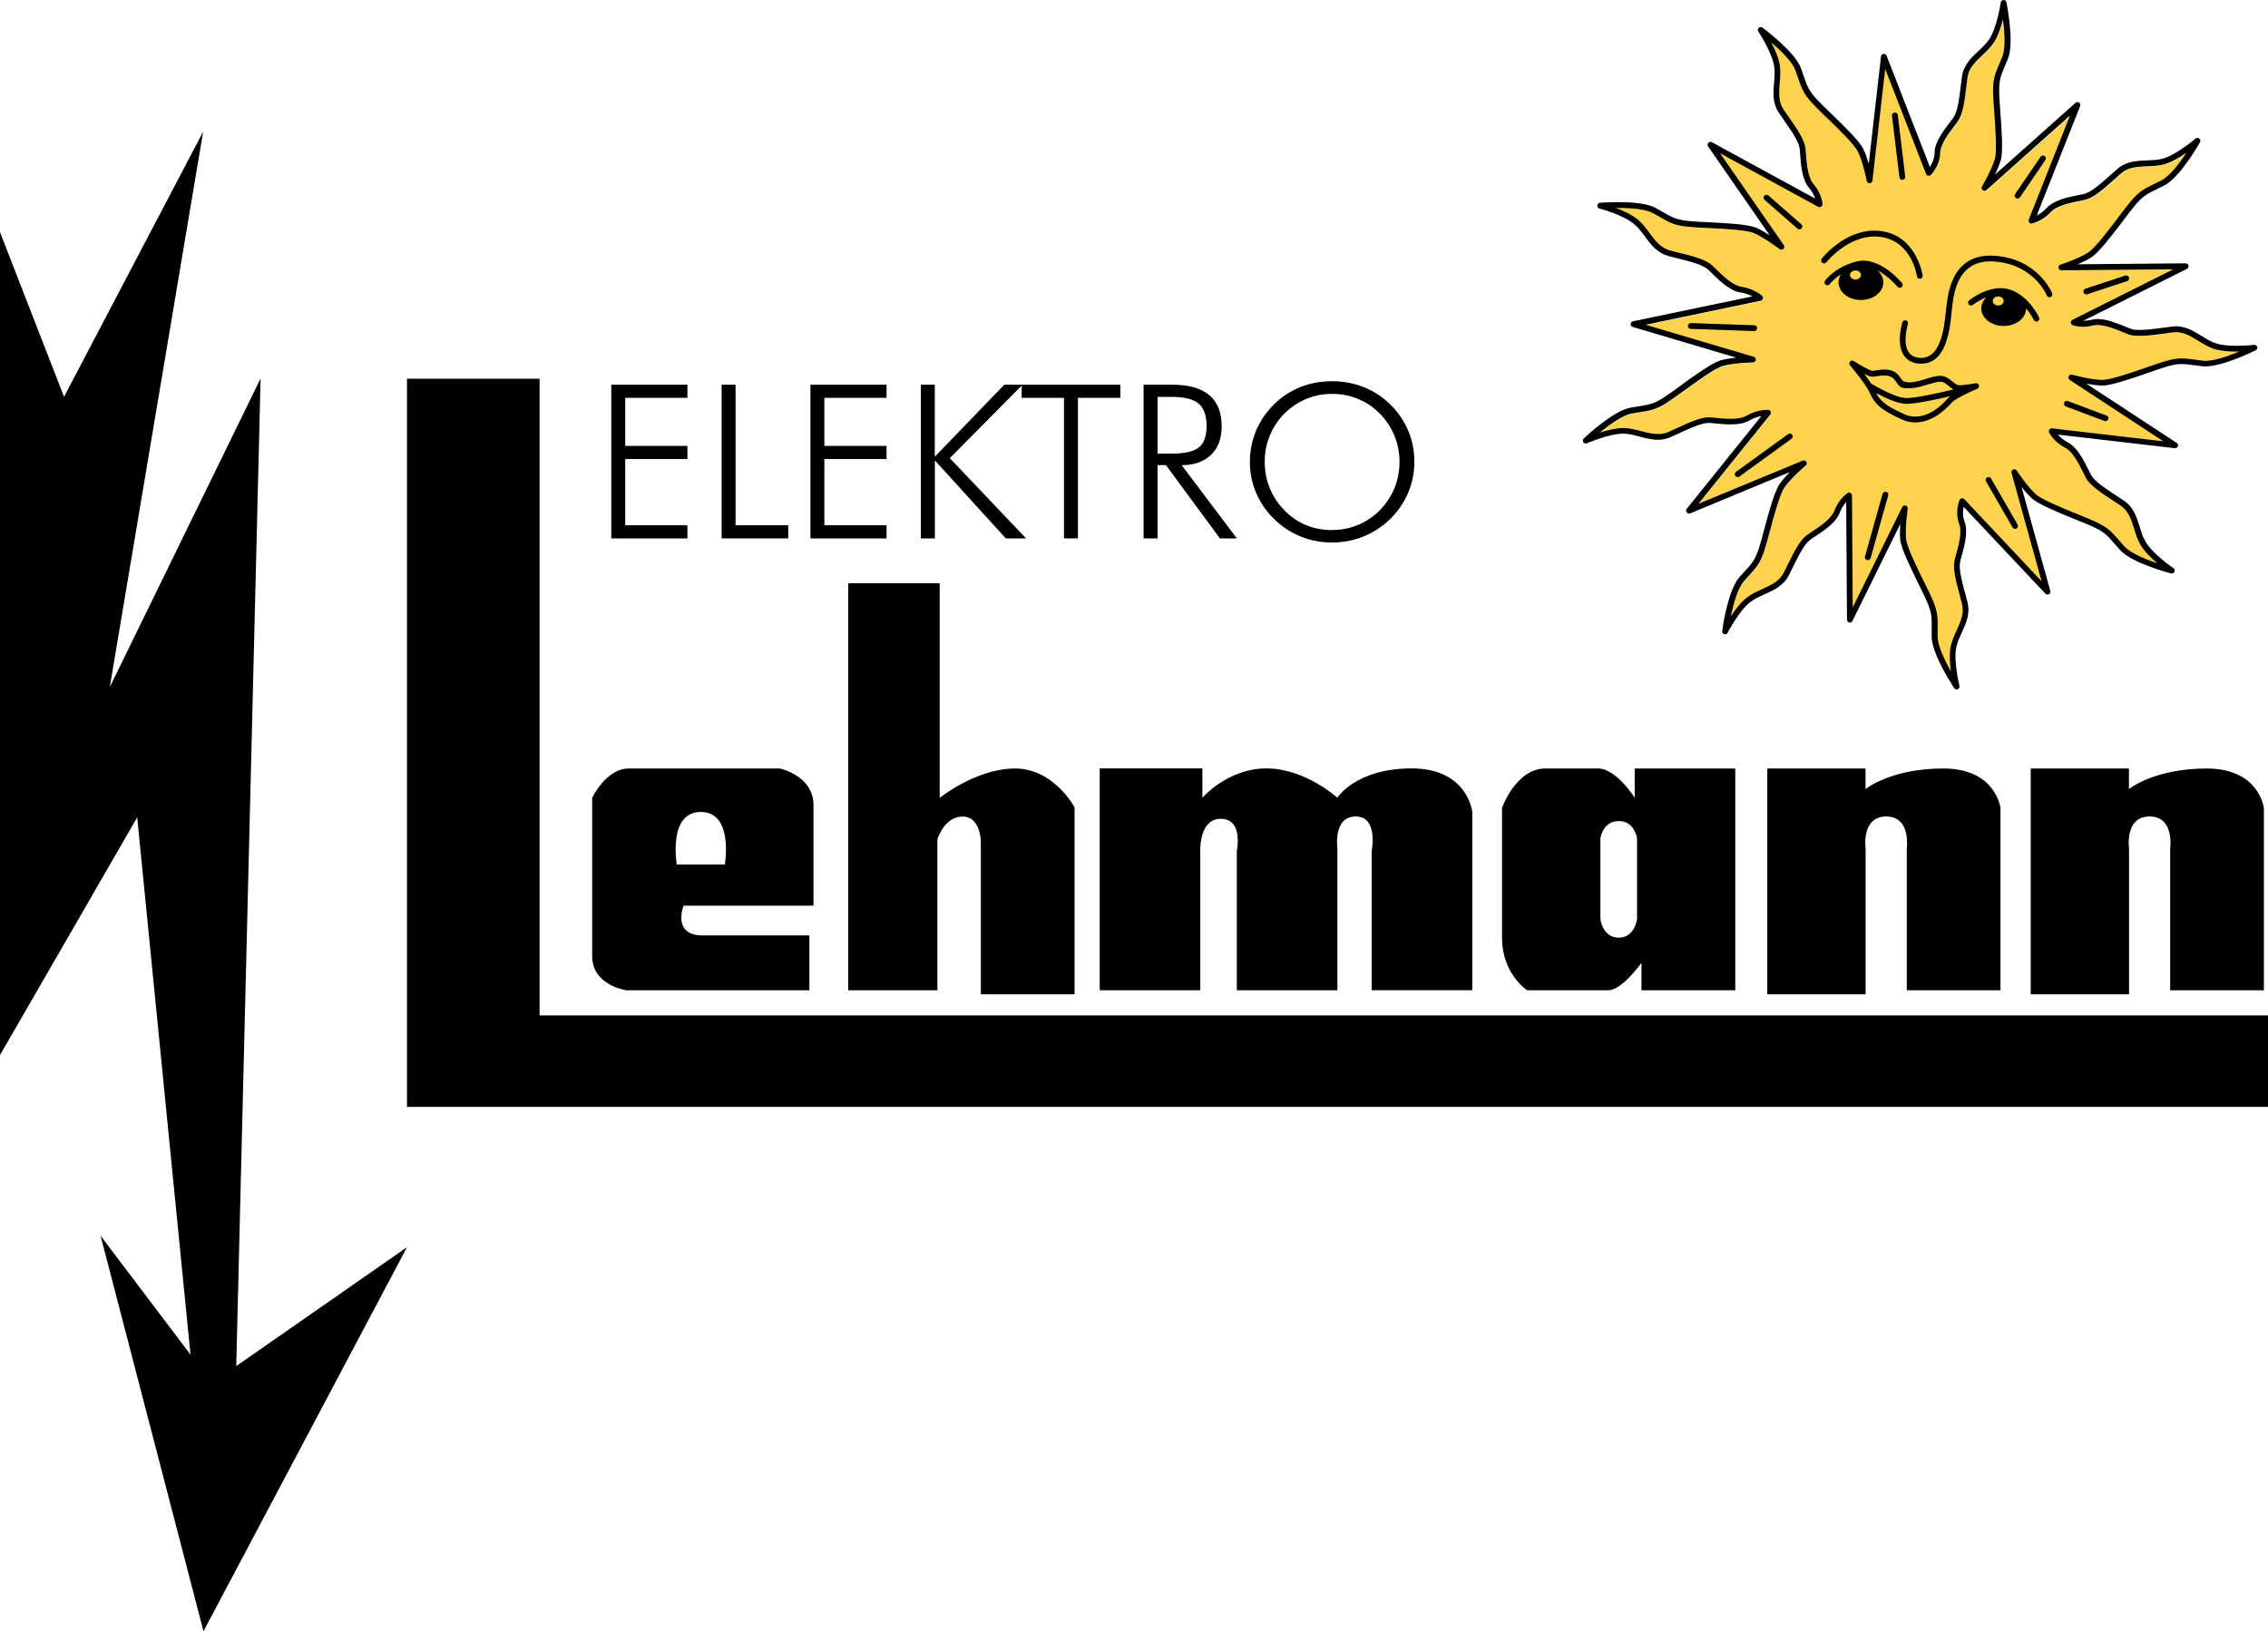 <?xml version="1.0" encoding="UTF-8"?>
<svg xmlns="http://www.w3.org/2000/svg" id="Ebene_1" data-name="Ebene 1" viewBox="0 0 281.2 202.27">
  <defs>
    <style>
      .cls-1 {
        isolation: isolate;
      }

      .cls-2 {
        fill: #ffd44c;
      }

      .cls-3 {
        fill: none;
        stroke: #ffd44c;
        stroke-miterlimit: 10;
        stroke-width: .36px;
      }
    </style>
  </defs>
  <polygon points="0 28.79 0 130.83 17.01 101.35 23.62 167.97 12.47 153.23 25.23 202.27 50.46 154.65 29.29 169.39 32.31 46.93 13.61 85.2 25.19 16.32 7.94 49.2 0 28.79"></polygon>
  <g>
    <path class="cls-2" d="M236.28,62.89s.07,0,.11.02c.17.05.28.22.25.4,0,.02-.35,2.27-.2,3.75.1.99,1.34,3.5,2.24,5.34.46.93.85,1.73,1.08,2.28.62,1.49.61,2.18.59,3.56,0,.28,0,.59,0,.94,0,1.15.9,2.98,1.65,4.31-.14-1-.22-2.19-.03-3.12.15-.71.45-1.36.74-2,.49-1.08.96-2.1.66-3.28-.09-.34-.18-.68-.27-1.02-.46-1.72-.9-3.35-.64-4.41.05-.19.11-.41.17-.65.31-1.12.78-2.81.39-3.83-.56-1.46.02-2.89.04-2.95.05-.11.15-.19.27-.22.12-.02.24.02.33.11l9.58,10.18-3.72-13.44c-.05-.17.04-.35.2-.42s.35-.02.45.13c0,.02,1.25,1.93,2.35,2.93.74.67,3.33,1.72,5.22,2.49.96.39,1.79.72,2.32.98,1.45.7,1.91,1.22,2.81,2.26.18.21.38.44.62.71.76.86,2.65,1.62,4.11,2.12-.77-.65-1.62-1.49-2.09-2.31-.36-.62-.58-1.31-.78-1.98-.35-1.14-.68-2.21-1.69-2.89-.29-.2-.59-.39-.88-.58-1.49-.98-2.91-1.91-3.42-2.87-.09-.18-.19-.38-.3-.6-.51-1.04-1.29-2.61-2.26-3.11-1.37-.71-1.95-1.84-1.98-1.88-.06-.12-.05-.26.02-.37.08-.11.21-.17.34-.15l13.79,1.6-11.61-7.61c-.15-.1-.2-.29-.13-.45s.25-.24.43-.2c.02,0,2.21.62,3.7.66,1.06,0,3.56-.87,5.57-1.57.98-.34,1.82-.63,2.39-.79,1.45-.41,2.16-.35,3.6-.15.28.04.58.08.93.12,1.15.14,3.07-.53,4.49-1.12h-.25c-1.19,0-2.15-.12-2.84-.36-.68-.23-1.3-.61-1.9-.98-1.01-.62-1.95-1.21-3.17-1.05-.35.05-.7.09-1.04.14-1.85.26-3.55.44-4.46.1-.18-.07-.4-.16-.62-.25-.93-.38-2.2-.91-3.22-.91-.19,0-.37.02-.53.06-.43.1-.85.16-1.27.16-.78,0-1.26-.19-1.28-.2-.13-.05-.22-.18-.23-.32,0-.14.07-.27.2-.34l12.49-6.26-13.85.12h0c-.18,0-.33-.13-.35-.3-.03-.18.07-.35.24-.4.02,0,2.19-.71,3.44-1.51.84-.54,2.53-2.77,3.76-4.4.62-.83,1.16-1.54,1.55-1.99,1.05-1.22,1.67-1.53,2.91-2.13.25-.12.53-.26.85-.42,1.02-.51,2.26-2.14,3.11-3.42-.83.57-1.86,1.18-2.77,1.43-.7.19-1.42.22-2.12.24-1.19.04-2.31.08-3.23.89-.26.23-.53.46-.79.7-1.33,1.19-2.6,2.32-3.66,2.56-.19.04-.42.09-.66.14-1.14.23-2.86.57-3.59,1.38-1.04,1.14-2.28,1.41-2.33,1.42-.13.03-.26-.02-.35-.12-.09-.1-.11-.24-.06-.36l5.11-12.91-10.36,9.24c-.13.12-.33.12-.47,0-.14-.11-.17-.31-.08-.46,0-.02,1.18-1.97,1.59-3.4.28-.96.07-3.76-.08-5.79-.07-1.03-.14-1.91-.15-2.51-.02-1.61.25-2.25.79-3.52.11-.26.23-.54.36-.87.43-1.06.28-3.1.08-4.62-.25.98-.62,2.11-1.14,2.9-.4.6-.92,1.1-1.43,1.58-.86.81-1.68,1.58-1.84,2.79-.05.35-.09.69-.13,1.04-.22,1.78-.42,3.46-1.06,4.34-.12.16-.25.34-.41.54-.71.92-1.77,2.31-1.79,3.4-.03,1.57-1.1,2.68-1.15,2.72-.09.09-.21.12-.33.1s-.22-.11-.26-.22l-5.07-13.03-1.58,13.85c-.02.18-.17.31-.34.32-.2.02-.33-.12-.37-.29,0-.02-.44-2.26-1.08-3.6-.43-.9-2.44-2.85-3.91-4.27-.74-.72-1.38-1.34-1.78-1.78-1.09-1.19-1.31-1.84-1.76-3.15-.09-.26-.19-.56-.31-.89-.39-1.08-1.85-2.5-3.01-3.5.47.89.95,1.99,1.08,2.92.1.71.04,1.43-.02,2.13-.1,1.18-.2,2.3.49,3.31.2.29.4.58.6.87,1.02,1.47,1.98,2.86,2.1,3.94.02.2.04.43.06.67.09,1.16.22,2.9.93,3.73,1,1.17,1.12,2.44,1.13,2.49,0,.13-.05.26-.16.33s-.25.08-.37.02l-12.18-6.65,7.91,11.4c.1.15.08.34-.05.47-.13.12-.33.13-.47.02-.02-.01-1.82-1.41-3.19-1.99-.92-.39-3.71-.53-5.75-.63-1.03-.05-1.92-.09-2.51-.16-1.6-.18-2.2-.52-3.4-1.21-.24-.14-.51-.29-.82-.47-.76-.42-2.27-.65-4.36-.65h-.22c.94.36,2.02.87,2.74,1.49.55.47.98,1.05,1.39,1.61.7.96,1.37,1.86,2.55,2.17.34.09.68.17,1.02.26,1.74.43,3.38.84,4.18,1.59.15.14.31.29.48.47.83.81,2.08,2.04,3.16,2.2,1.52.22,2.49,1.07,2.53,1.11.1.09.14.23.11.36-.04.13-.14.23-.27.26l-14.26,2.98,13.39,3.97c.17.05.28.22.25.39-.02.18-.17.31-.35.31-.02,0-2.3.04-3.73.44-.96.27-3.23,1.91-4.88,3.11-.84.61-1.56,1.13-2.06,1.45-1.36.86-2.04.97-3.41,1.18-.27.04-.58.09-.93.15-1.13.19-2.78,1.39-3.97,2.36.91-.29,2.01-.56,2.92-.56h.15c.72.03,1.42.21,2.09.39,1.2.32,2.35.54,3.34.09.32-.14.64-.29.95-.43,1.63-.75,3.16-1.46,4.25-1.38.2.02.43.04.67.06.57.06,1.21.12,1.85.12.89,0,1.54-.13,1.98-.39,1.14-.67,2.26-.72,2.58-.72h.09c.14,0,.26.09.31.21s.04.27-.05.37l-8.91,11.07,12.93-5.35c.16-.07.35,0,.45.15.09.15.06.35-.08.46-.02.02-1.76,1.48-2.62,2.69-.58.82-1.31,3.52-1.84,5.49-.27,1-.5,1.86-.69,2.42-.51,1.53-.98,2.04-1.9,3.07-.19.21-.39.44-.63.7-.76.86-1.29,2.83-1.6,4.33.56-.84,1.28-1.79,2.04-2.36.57-.44,1.23-.73,1.87-1.02,1.08-.49,2.11-.94,2.66-2.03.16-.31.31-.62.46-.93.79-1.61,1.54-3.13,2.44-3.75.16-.11.35-.24.56-.38.97-.64,2.43-1.6,2.81-2.62.54-1.45,1.59-2.16,1.63-2.19.11-.07.25-.08.37-.02s.19.18.19.32l.09,13.88,6.14-12.45c.06-.13.19-.2.32-.2"></path>
    <path class="cls-3" d="M236.28,62.89s.07,0,.11.02c.17.05.28.22.25.4,0,.02-.35,2.27-.2,3.75.1.99,1.34,3.5,2.24,5.34.46.93.85,1.73,1.08,2.28.62,1.49.61,2.18.59,3.56,0,.28,0,.59,0,.94,0,1.15.9,2.98,1.65,4.31-.14-1-.22-2.19-.03-3.12.15-.71.45-1.36.74-2,.49-1.08.96-2.1.66-3.28-.09-.34-.18-.68-.27-1.02-.46-1.72-.9-3.35-.64-4.41.05-.19.11-.41.17-.65.31-1.12.78-2.81.39-3.83-.56-1.46.02-2.89.04-2.95.05-.11.15-.19.27-.22.12-.02.24.02.33.11l9.58,10.18-3.72-13.44c-.05-.17.04-.35.2-.42s.35-.02.45.13c0,.02,1.25,1.93,2.35,2.93.74.67,3.33,1.72,5.22,2.49.96.39,1.79.72,2.32.98,1.45.7,1.91,1.22,2.81,2.26.18.21.38.44.62.71.76.86,2.65,1.62,4.11,2.12-.77-.65-1.62-1.49-2.09-2.31-.36-.62-.58-1.31-.78-1.98-.35-1.14-.68-2.21-1.69-2.89-.29-.2-.59-.39-.88-.58-1.49-.98-2.91-1.91-3.42-2.87-.09-.18-.19-.38-.3-.6-.51-1.04-1.29-2.61-2.26-3.11-1.37-.71-1.95-1.84-1.98-1.88-.06-.12-.05-.26.02-.37.08-.11.21-.17.34-.15l13.79,1.6-11.61-7.61c-.15-.1-.2-.29-.13-.45s.25-.24.43-.2c.02,0,2.21.62,3.7.66,1.06,0,3.56-.87,5.57-1.57.98-.34,1.82-.63,2.39-.79,1.45-.41,2.16-.35,3.6-.15.28.04.58.08.93.12,1.15.14,3.07-.53,4.49-1.12h-.25c-1.19,0-2.15-.12-2.84-.36-.68-.23-1.3-.61-1.9-.98-1.01-.62-1.95-1.21-3.17-1.05-.35.05-.7.09-1.04.14-1.85.26-3.55.44-4.46.1-.18-.07-.4-.16-.62-.25-.93-.38-2.2-.91-3.22-.91-.19,0-.37.02-.53.06-.43.1-.85.16-1.27.16-.78,0-1.26-.19-1.28-.2-.13-.05-.22-.18-.23-.32,0-.14.07-.27.2-.34l12.49-6.26-13.85.12h0c-.18,0-.33-.13-.35-.3-.03-.18.07-.35.24-.4.02,0,2.19-.71,3.44-1.51.84-.54,2.53-2.77,3.76-4.4.62-.83,1.16-1.54,1.55-1.99,1.05-1.22,1.67-1.53,2.91-2.13.25-.12.53-.26.85-.42,1.02-.51,2.26-2.14,3.11-3.42-.83.57-1.86,1.18-2.77,1.43-.7.19-1.42.22-2.12.24-1.19.04-2.31.08-3.23.89-.26.23-.53.46-.79.7-1.33,1.19-2.6,2.32-3.66,2.56-.19.04-.42.09-.66.14-1.14.23-2.86.57-3.59,1.38-1.04,1.14-2.28,1.41-2.33,1.42-.13.03-.26-.02-.35-.12-.09-.1-.11-.24-.06-.36l5.11-12.91-10.36,9.24c-.13.12-.33.12-.47,0-.14-.11-.17-.31-.08-.46,0-.02,1.18-1.97,1.59-3.4.28-.96.07-3.76-.08-5.79-.07-1.03-.14-1.91-.15-2.51-.02-1.61.25-2.25.79-3.52.11-.26.23-.54.36-.87.43-1.06.28-3.1.08-4.62-.25.98-.62,2.11-1.14,2.9-.4.6-.92,1.1-1.43,1.58-.86.81-1.68,1.58-1.84,2.79-.05.35-.09.69-.13,1.04-.22,1.78-.42,3.46-1.06,4.34-.12.16-.25.34-.41.54-.71.92-1.77,2.31-1.79,3.4-.03,1.57-1.1,2.68-1.15,2.72-.09.09-.21.12-.33.1s-.22-.11-.26-.22l-5.07-13.03-1.58,13.85c-.02.18-.17.31-.34.32-.2.02-.33-.12-.37-.29,0-.02-.44-2.26-1.08-3.6-.43-.9-2.44-2.85-3.91-4.27-.74-.72-1.38-1.34-1.78-1.78-1.09-1.19-1.31-1.84-1.76-3.15-.09-.26-.19-.56-.31-.89-.39-1.08-1.85-2.5-3.01-3.5.47.89.95,1.99,1.08,2.92.1.71.04,1.43-.02,2.13-.1,1.18-.2,2.3.49,3.31.2.29.4.58.6.87,1.02,1.47,1.98,2.86,2.1,3.94.02.2.04.43.06.67.09,1.16.22,2.9.93,3.73,1,1.17,1.12,2.44,1.13,2.49,0,.13-.05.26-.16.33s-.25.08-.37.02l-12.18-6.65,7.91,11.4c.1.15.08.34-.05.47-.13.12-.33.13-.47.02-.02-.01-1.82-1.41-3.19-1.99-.92-.39-3.71-.53-5.75-.63-1.03-.05-1.92-.09-2.51-.16-1.6-.18-2.2-.52-3.4-1.21-.24-.14-.51-.29-.82-.47-.76-.42-2.27-.65-4.36-.65h-.22c.94.36,2.02.87,2.74,1.49.55.47.98,1.05,1.39,1.61.7.96,1.37,1.86,2.55,2.17.34.09.68.17,1.02.26,1.74.43,3.38.84,4.18,1.59.15.14.31.29.48.47.83.81,2.08,2.04,3.16,2.2,1.52.22,2.49,1.07,2.53,1.11.1.09.14.23.11.36-.04.13-.14.23-.27.26l-14.26,2.98,13.39,3.97c.17.05.28.22.25.39-.02.18-.17.31-.35.31-.02,0-2.3.04-3.73.44-.96.27-3.23,1.91-4.88,3.11-.84.61-1.56,1.13-2.06,1.45-1.36.86-2.04.97-3.41,1.18-.27.04-.58.09-.93.15-1.13.19-2.78,1.39-3.97,2.36.91-.29,2.01-.56,2.92-.56h.15c.72.03,1.42.21,2.09.39,1.2.32,2.35.54,3.34.09.32-.14.64-.29.95-.43,1.63-.75,3.16-1.46,4.25-1.38.2.02.43.04.67.06.57.06,1.21.12,1.85.12.89,0,1.54-.13,1.98-.39,1.14-.67,2.26-.72,2.58-.72h.09c.14,0,.26.09.31.21s.04.27-.05.37l-8.91,11.07,12.93-5.35c.16-.07.35,0,.45.15.09.15.06.35-.08.46-.02.02-1.76,1.48-2.62,2.69-.58.82-1.31,3.52-1.84,5.49-.27,1-.5,1.86-.69,2.42-.51,1.53-.98,2.04-1.9,3.07-.19.21-.39.44-.63.7-.76.86-1.29,2.83-1.6,4.33.56-.84,1.28-1.79,2.04-2.36.57-.44,1.23-.73,1.87-1.02,1.08-.49,2.11-.94,2.66-2.03.16-.31.31-.62.46-.93.79-1.61,1.54-3.13,2.44-3.75.16-.11.35-.24.56-.38.97-.64,2.43-1.6,2.81-2.62.54-1.45,1.59-2.16,1.63-2.19.11-.07.25-.08.37-.02s.19.18.19.32l.09,13.88,6.14-12.45c.06-.13.19-.2.32-.2h0Z"></path>
    <path d="M217.87,40.7c0-.2-.15-.36-.35-.37l-7.88-.27c-.19,0-.36.15-.37.35,0,.2.15.36.35.37l7.88.27h0c.19,0,.35-.15.36-.35M221.7,53.83l-6.46,4.68c-.16.12-.2.34-.08.5.07.1.18.15.29.15.07,0,.15-.02.21-.07l6.46-4.68c.16-.12.2-.34.08-.5s-.34-.2-.5-.08M223.37,28.32c.13-.15.12-.38-.03-.51l-4.08-3.57c-.15-.13-.38-.12-.51.03-.13.15-.12.38.03.51l4.08,3.57c.07.06.15.09.24.09.1,0,.2-.04.27-.12M246.37,59.2c-.17.1-.23.32-.13.49l3.29,5.71c.07.11.19.18.31.18.06,0,.12-.01.18-.05.17-.1.23-.32.13-.49l-3.29-5.71c-.1-.17-.32-.23-.49-.13M247.07,37.32c0-.31.3-.56.68-.56s.68.25.68.56-.3.56-.68.56-.68-.25-.68-.56M246.3,36.84c-.4.38-.65.86-.65,1.39,0,1.21,1.24,2.19,2.78,2.19s2.78-.98,2.78-2.19h0c.61.73.94,1.42.95,1.43.06.13.19.21.33.21.05,0,.1,0,.15-.03.18-.08.26-.3.18-.48-.05-.11-1.27-2.7-3.64-3.46-2.4-.76-4.92,1.25-5.03,1.34-.15.13-.18.35-.05.51.13.15.35.18.51.05,0,0,.73-.57,1.7-.96M233.41,61.24l-2.18,7.77c-.05.19.06.39.25.44.03,0,.07.01.1.01.16,0,.3-.11.35-.26l2.18-7.77c.05-.19-.06-.39-.25-.44-.19-.06-.39.06-.44.25M231.13,46.36c.41.2.79.35,1.01.35.13,0,.31-.03.53-.06.65-.1,1.64-.25,2.15.35.2.23.32.41.41.54.39.56.56.6,1.55.6.72,0,1.46-.23,2.19-.45.6-.18,1.16-.36,1.59-.36s.74.27,1.08.55c.18.15.36.3.56.41-1.35.33-4.57,1.07-5.83,1.07s-3.7-1.39-4.4-1.82c-.08-.12-.16-.24-.25-.38-.19-.27-.39-.55-.59-.81M232.62,48.74c1.1.59,2.68,1.34,3.76,1.34,1.19,0,3.88-.59,5.45-.96-.17.12-.31.25-.41.36-.62.72-2.85,3-5.34,1.87-2.44-1.1-3.03-1.76-3.45-2.61M229.38,44.84c-.12.13-.12.34,0,.47,0,0,1.01,1.17,1.76,2.26.03.05.29.47.33.49.16.26.28.48.36.66.59,1.32,1.27,2.07,3.95,3.28.59.27,1.16.38,1.7.38,2.18,0,3.92-1.78,4.48-2.43.46-.53,2.46-1.44,3.19-1.74.17-.07.26-.26.21-.44-.05-.18-.23-.28-.42-.25,0,0-1.26.25-2.03.25-.26,0-.51-.21-.81-.45-.39-.32-.87-.72-1.54-.72-.54,0-1.15.19-1.8.39-.67.21-1.37.42-1.97.42-.5,0-.82-.1-.96-.29-.1-.15-.24-.34-.45-.6-.77-.91-2.05-.71-2.81-.59-.17.03-.32.05-.42.05-.26,0-1.4-.63-2.31-1.21-.15-.1-.35-.07-.47.07M229.37,34.1c0-.31.3-.56.68-.56s.68.25.68.56-.3.56-.68.56-.68-.25-.68-.56M226.28,34.81c-.11.16-.07.39.09.5s.39.08.5-.09c0,0,.45-.61,1.4-1.21-.2.3-.32.64-.32,1,0,1.21,1.25,2.19,2.78,2.19s2.78-.98,2.78-2.19c0-.58-.3-1.11-.77-1.5,1.42.72,2.52,2.03,2.53,2.05.07.09.18.13.28.13.08,0,.16-.03.23-.08.15-.13.17-.35.05-.51-.11-.14-2.83-3.38-5.62-2.68-2.7.68-3.88,2.32-3.93,2.39M236.22,21.89l-.92-7.62c-.02-.2-.21-.34-.4-.31-.2.02-.34.2-.32.4l.92,7.62c.02.18.18.32.36.32h.04c.2-.02.34-.2.31-.4M238.38,34.14s-.73-4.83-5.03-5.47c-4.24-.64-7.35,3.23-7.48,3.4-.12.16-.1.38.06.51.16.12.38.1.51-.06.03-.04,2.98-3.71,6.81-3.13,3.76.56,4.4,4.69,4.42,4.86.03.18.18.31.36.31h.05c.2-.03.33-.21.3-.41M250.44,24.47l3.16-4.63c.11-.16.07-.39-.09-.5s-.39-.07-.5.09l-3.16,4.63c-.11.16-.07.39.09.5.06.04.13.06.2.06.11,0,.23-.05.3-.16M254.44,36.37c-.07-.17-1.77-4.23-7.03-4.65-5.29-.42-5.87,4.45-6.08,6.28l-.02.16c-.02.15-.04.33-.06.52-.2,1.9-.59,5.85-3.2,5.69-.65-.04-1.11-.27-1.4-.7-.81-1.19-.1-3.47-.1-3.49.06-.19-.04-.39-.23-.45s-.39.04-.45.23c-.03.11-.82,2.64.19,4.12.42.61,1.08.96,1.95,1.01h.22c3.1,0,3.53-4.27,3.74-6.35.02-.19.04-.36.05-.51l.02-.16c.21-1.8.72-6.02,5.31-5.64,4.81.39,6.36,4.05,6.42,4.2.07.18.28.27.47.2.18-.08.27-.28.2-.47M261.18,51.53l-4.79-1.8c-.18-.07-.39.02-.46.21s.02.39.21.46l4.79,1.8s.08.02.13.02c.14,0,.28-.09.34-.23.07-.19-.02-.39-.21-.46M258.33,36.26c.05.15.19.25.34.25.04,0,.07,0,.11-.02l4.95-1.63c.19-.06.29-.27.23-.46s-.27-.29-.45-.23l-4.95,1.63c-.19.06-.29.26-.23.45M277.6,43.61c-1.41.58-3.34,1.26-4.49,1.11-.35-.04-.66-.09-.93-.12-1.44-.2-2.15-.26-3.6.15-.57.16-1.41.45-2.39.79-2.01.7-4.51,1.57-5.57,1.57-1.49-.03-3.68-.65-3.7-.65-.17-.05-.35.03-.43.2-.07.16-.02.35.13.45l11.61,7.61-13.79-1.6c-.13-.02-.26.04-.34.15s-.09.25-.03.37c.02.05.61,1.18,1.98,1.88.97.5,1.74,2.07,2.26,3.11.11.22.21.43.3.6.51.97,1.92,1.89,3.42,2.87.29.19.59.38.88.58,1.01.68,1.34,1.75,1.69,2.88.21.67.42,1.36.78,1.98.47.82,1.33,1.65,2.1,2.31-1.45-.49-3.34-1.26-4.11-2.12-.23-.26-.44-.5-.62-.71-.9-1.04-1.36-1.57-2.81-2.27-.54-.26-1.36-.59-2.32-.98-1.89-.77-4.48-1.82-5.22-2.49-1.1-1.01-2.34-2.91-2.35-2.93-.1-.15-.29-.21-.45-.13-.16.07-.25.25-.2.42l3.73,13.44-9.58-10.18c-.08-.09-.2-.13-.33-.11-.12.02-.22.1-.27.22-.03.06-.6,1.49-.04,2.95.39,1.02-.08,2.71-.39,3.83-.07.24-.13.46-.17.65-.26,1.06.17,2.69.64,4.41.09.34.18.68.27,1.02.3,1.18-.17,2.2-.66,3.28-.29.64-.59,1.29-.74,2-.19.92-.11,2.12.03,3.11-.75-1.34-1.65-3.17-1.65-4.31,0-.35,0-.66,0-.94.02-1.38.03-2.07-.59-3.56-.23-.55-.62-1.35-1.08-2.27-.9-1.83-2.14-4.34-2.24-5.34-.15-1.48.2-3.73.2-3.75.03-.17-.08-.34-.25-.4-.04,0-.07-.02-.11-.02-.14,0-.26.08-.32.2l-6.14,12.45-.09-13.88c0-.13-.07-.25-.19-.32-.12-.06-.26-.05-.37.02-.04.03-1.09.75-1.63,2.19-.38,1.02-1.84,1.98-2.81,2.62-.21.14-.4.26-.56.38-.9.62-1.64,2.14-2.44,3.75-.15.31-.31.62-.46.93-.55,1.09-1.58,1.54-2.66,2.03-.64.29-1.3.58-1.87,1.02-.75.57-1.48,1.52-2.03,2.36.31-1.5.85-3.47,1.6-4.33.23-.27.44-.49.63-.7.93-1.02,1.39-1.54,1.9-3.06.19-.56.42-1.42.69-2.42.53-1.97,1.26-4.68,1.84-5.49.86-1.21,2.61-2.68,2.62-2.69.14-.11.17-.31.08-.46-.09-.15-.28-.22-.45-.15l-12.93,5.35,8.91-11.07c.08-.11.1-.25.05-.37-.06-.12-.18-.21-.31-.21h-.09c-.32,0-1.44.05-2.58.72-.44.26-1.09.39-1.98.39-.64,0-1.29-.06-1.85-.12-.25-.03-.48-.05-.67-.06-1.09-.08-2.62.63-4.25,1.38-.32.15-.64.29-.95.44-.99.44-2.15.22-3.34-.1-.68-.18-1.38-.36-2.1-.39h-.14c-.92,0-2.01.27-2.92.55,1.19-.97,2.84-2.16,3.97-2.36.35-.06.65-.11.93-.15,1.36-.21,2.05-.32,3.41-1.18.5-.32,1.22-.84,2.06-1.45,1.65-1.2,3.92-2.84,4.88-3.11,1.43-.4,3.71-.44,3.73-.44.18,0,.33-.14.35-.31.02-.18-.08-.34-.25-.39l-13.4-3.97,14.26-2.98c.13-.03.24-.13.27-.26.03-.13,0-.27-.11-.36-.04-.04-1.02-.89-2.54-1.11-1.08-.15-2.33-1.38-3.16-2.19-.18-.17-.34-.33-.49-.47-.8-.74-2.44-1.15-4.18-1.58-.34-.08-.68-.17-1.02-.26-1.18-.31-1.84-1.21-2.55-2.17-.42-.56-.84-1.14-1.39-1.61-.72-.61-1.8-1.12-2.74-1.49h.22c2.09,0,3.6.22,4.36.65.31.17.58.33.82.46,1.2.69,1.8,1.03,3.4,1.21.59.07,1.48.11,2.52.16,2.04.1,4.83.24,5.75.63,1.37.59,3.17,1.98,3.19,1.99.14.11.34.1.47-.02s.15-.32.05-.47l-7.91-11.4,12.18,6.65c.12.06.26.06.37-.02.11-.07.17-.2.16-.33,0-.05-.12-1.32-1.13-2.49-.71-.83-.84-2.57-.93-3.73-.02-.25-.04-.48-.06-.67-.11-1.09-1.08-2.47-2.1-3.94-.2-.29-.4-.58-.6-.87-.68-1.01-.59-2.13-.49-3.31.06-.7.12-1.42.02-2.13-.13-.93-.61-2.03-1.08-2.92,1.16,1,2.63,2.42,3.01,3.5.12.33.22.62.31.89.45,1.31.67,1.96,1.76,3.15.4.44,1.04,1.06,1.78,1.78,1.47,1.42,3.48,3.36,3.91,4.27.64,1.34,1.08,3.58,1.08,3.6.03.17.17.31.37.29.18,0,.32-.14.34-.32l1.58-13.85,5.07,13.03c.04.11.14.2.26.22.12.02.24-.01.33-.1.05-.05,1.12-1.16,1.15-2.72.02-1.09,1.09-2.48,1.79-3.4.15-.2.29-.38.4-.54.64-.88.85-2.56,1.06-4.34.04-.34.09-.69.13-1.04.16-1.21.98-1.98,1.84-2.79.51-.48,1.03-.98,1.43-1.58.52-.79.89-1.92,1.14-2.9.2,1.52.35,3.56-.08,4.62-.13.33-.25.61-.36.87-.54,1.27-.81,1.91-.79,3.52,0,.59.07,1.48.15,2.51.15,2.04.35,4.83.07,5.79-.41,1.43-1.58,3.39-1.59,3.41-.09.15-.06.35.08.46.14.11.34.11.47,0l10.36-9.24-5.11,12.9c-.05.12-.03.26.06.36.08.1.22.15.35.12.05-.01,1.29-.28,2.33-1.42.74-.81,2.46-1.15,3.59-1.38.24-.05.47-.09.66-.14,1.07-.24,2.32-1.37,3.66-2.56.26-.23.52-.47.78-.7.92-.8,2.04-.84,3.23-.89.7-.03,1.42-.05,2.12-.24.91-.25,1.94-.86,2.77-1.43-.85,1.27-2.08,2.9-3.11,3.42-.32.16-.6.29-.85.42-1.24.6-1.86.9-2.91,2.13-.39.45-.92,1.16-1.55,1.99-1.23,1.63-2.92,3.86-3.76,4.4-1.26.8-3.42,1.51-3.44,1.51-.17.05-.27.22-.24.4.03.17.18.3.36.3h0l13.85-.12-12.49,6.26c-.13.06-.2.2-.2.34s.1.27.23.32c.02,0,.5.2,1.28.2.42,0,.84-.05,1.27-.16.16-.04.34-.06.53-.06,1.01,0,2.29.53,3.22.91.23.09.44.18.62.25.91.35,2.61.16,4.46-.1.35-.05.7-.1,1.04-.14,1.22-.16,2.16.43,3.17,1.05.6.37,1.21.75,1.89.98.7.23,1.65.35,2.85.35h.25M279.86,43.01c-.05-.17-.21-.27-.39-.25-.01,0-1,.12-2.15.12s-2-.11-2.61-.32c-.61-.2-1.16-.54-1.75-.91-1.07-.66-2.18-1.34-3.64-1.16-.35.05-.7.1-1.05.14-1.74.24-3.36.42-4.1.14-.18-.07-.38-.15-.61-.25-.99-.41-2.33-.96-3.49-.96-.25,0-.49.03-.71.08-.36.09-.72.13-1.07.14l12.86-6.44c.15-.08.23-.24.19-.41-.04-.16-.18-.28-.35-.28h0l-13.38.12c.58-.25,1.2-.55,1.7-.87.95-.61,2.54-2.71,3.95-4.57.61-.82,1.15-1.52,1.52-1.95.95-1.11,1.46-1.35,2.68-1.95.25-.12.54-.26.86-.42,1.95-.98,4.35-5.19,4.45-5.37.09-.15.05-.34-.09-.46-.13-.11-.33-.11-.46,0-.02.02-2.36,2.02-4.07,2.49-.62.17-1.27.19-1.96.22-1.26.05-2.56.09-3.67,1.06-.26.23-.53.47-.79.7-1.26,1.13-2.46,2.19-3.34,2.4-.19.04-.4.08-.64.13-1.3.26-3.09.62-3.98,1.6-.42.46-.87.75-1.24.93l5.38-13.56c.06-.15,0-.33-.13-.43-.14-.1-.32-.09-.45.03l-9.98,8.91c.27-.57.54-1.21.71-1.78.32-1.08.12-3.72-.05-6.05-.07-1.02-.14-1.89-.14-2.46-.02-1.46.2-1.98.73-3.23.11-.26.23-.55.36-.88.82-2.03-.15-6.77-.19-6.97-.04-.17-.19-.31-.36-.29-.18,0-.32.14-.35.31,0,.03-.44,3.07-1.42,4.55-.35.53-.83.98-1.33,1.45-.92.86-1.86,1.76-2.06,3.22-.05.35-.09.7-.13,1.05-.21,1.68-.4,3.27-.93,4.01-.11.16-.25.33-.39.52-.81,1.06-1.92,2.5-1.94,3.83,0,.73-.32,1.36-.58,1.76l-5.37-13.79c-.06-.15-.22-.25-.38-.23s-.29.15-.31.32l-1.52,13.3c-.18-.61-.4-1.26-.66-1.8-.49-1.02-2.38-2.85-4.06-4.47-.73-.71-1.37-1.32-1.75-1.74-.98-1.08-1.17-1.61-1.61-2.9-.09-.27-.19-.56-.31-.9-.74-2.06-4.62-4.95-4.79-5.07-.14-.1-.33-.09-.46.03s-.15.32-.05.46c.02.03,1.72,2.59,1.97,4.35.09.63.04,1.28-.02,1.97-.11,1.26-.22,2.55.61,3.77.2.29.4.58.6.87.96,1.39,1.88,2.7,1.97,3.6.02.19.04.41.05.66.1,1.33.24,3.14,1.1,4.15.4.47.64.96.77,1.34l-12.81-6.99c-.14-.08-.33-.05-.44.08-.11.12-.12.31-.03.45l7.63,11c-.54-.34-1.13-.69-1.68-.92-1.04-.45-3.67-.57-6-.69-1.02-.05-1.9-.09-2.47-.16-1.45-.16-1.94-.44-3.12-1.12-.24-.14-.52-.3-.83-.47-.88-.49-2.47-.74-4.71-.74-1.24,0-2.19.08-2.23.08-.17.02-.31.15-.33.33-.02.17.1.33.27.38.03,0,3,.81,4.35,1.97.48.42.87.94,1.28,1.49.75,1.02,1.52,2.06,2.95,2.44.34.09.68.17,1.02.26,1.64.41,3.2.8,3.86,1.41.14.13.3.29.47.45.95.93,2.25,2.21,3.56,2.39.6.09,1.11.29,1.48.49l-14.81,3.09c-.16.03-.28.17-.29.34,0,.16.1.31.26.36l12.83,3.8c-.63.07-1.31.17-1.89.33-1.09.3-3.23,1.85-5.11,3.22-.82.6-1.54,1.12-2.02,1.42-1.23.78-1.79.87-3.13,1.08-.28.04-.59.09-.94.15-2.15.37-5.68,3.69-5.82,3.83-.13.12-.15.32-.05.46.1.15.29.2.45.13.03,0,2.72-1.19,4.5-1.19h.12c.64.02,1.27.19,1.93.37.72.19,1.46.39,2.23.39.57,0,1.09-.11,1.59-.33.32-.14.64-.29.96-.44,1.54-.71,2.99-1.38,3.9-1.32.19,0,.41.04.65.06.56.06,1.25.12,1.93.12,1.03,0,1.79-.16,2.35-.49.53-.31,1.05-.47,1.47-.55l-9.26,11.51c-.1.13-.11.31,0,.44.1.13.28.18.43.12l12.36-5.12c-.45.45-.91.96-1.25,1.45-.66.92-1.34,3.47-1.95,5.72-.26.99-.49,1.84-.68,2.38-.46,1.38-.84,1.8-1.76,2.81-.19.21-.4.44-.64.71-1.44,1.64-2.09,6.44-2.11,6.64-.02.17.08.34.25.39s.35-.02.43-.18c0-.03,1.43-2.76,2.84-3.83.51-.39,1.1-.65,1.73-.93,1.15-.52,2.34-1.05,3.01-2.36.16-.31.31-.63.47-.94.75-1.52,1.46-2.96,2.2-3.48.16-.11.34-.23.55-.37,1.11-.73,2.63-1.73,3.09-2.97.22-.58.53-1.02.8-1.33l.1,14.59c0,.17.12.31.28.35.17.04.33-.04.4-.19l5.92-12c-.04.64-.05,1.32,0,1.91.11,1.12,1.28,3.49,2.31,5.58.45.92.84,1.71,1.06,2.23.56,1.35.55,1.91.53,3.27,0,.28,0,.59,0,.95,0,2.18,2.68,6.22,2.79,6.39.07.1.18.16.3.16.05,0,.1-.01.15-.03.16-.07.24-.25.2-.42,0-.03-.75-3.01-.39-4.76.13-.63.4-1.22.69-1.84.52-1.15,1.07-2.33.7-3.76-.09-.34-.18-.69-.27-1.03-.44-1.63-.85-3.18-.63-4.05.05-.19.11-.4.17-.63.35-1.28.84-3.03.37-4.27-.26-.69-.21-1.38-.12-1.85l10.14,10.77c.11.12.29.15.44.07.14-.08.21-.25.17-.41l-3.57-12.9c.39.5.84,1.02,1.28,1.42.83.76,3.28,1.75,5.44,2.63.95.38,1.77.71,2.28.96,1.32.63,1.68,1.06,2.58,2.09.18.21.39.45.63.72,1.45,1.63,6.14,2.86,6.33,2.91.17.04.35-.04.42-.2.07-.16.02-.35-.13-.45-.03-.02-2.56-1.75-3.46-3.29-.32-.55-.51-1.17-.72-1.83-.37-1.21-.75-2.45-1.98-3.27-.29-.2-.59-.39-.88-.58-1.42-.93-2.75-1.8-3.18-2.61-.09-.17-.19-.37-.3-.59-.59-1.19-1.39-2.82-2.57-3.43-.55-.28-.95-.65-1.22-.96l14.49,1.68c.17.02.32-.08.38-.23.06-.16,0-.33-.14-.42l-11.2-7.34c.64.12,1.34.21,1.95.23,1.15,0,3.61-.86,5.78-1.61.96-.34,1.8-.62,2.34-.78,1.35-.38,1.94-.32,3.31-.13.28.04.59.08.94.12,2.16.27,6.51-1.9,6.68-1.99.16-.08.23-.26.18-.43"></path>
  </g>
  <polygon points="50.46 46.96 66.9 46.96 66.9 125.91 281.2 125.91 281.2 137.25 50.46 137.25 50.46 46.96"></polygon>
  <g>
    <path d="M105.17,72.32v50.47h11.05v-18.71s.85-2.83,3.12-2.83,2.27,3.12,2.27,3.12v18.92h11.62v-23.18s-2.55-4.82-7.37-4.82-9.35,3.64-9.35,3.64v-26.61h-11.34Z"></path>
    <path d="M136.35,95.29v27.5h12.47v-17.01s-.28-4.25,2.55-4.25,1.98,3.97,1.98,3.97v17.29h12.47v-17.58s-.57-3.97,2.27-3.97,1.98,4.25,1.98,4.25v17.29h12.47v-22.11s-.56-5.39-7.51-5.39-9.22,3.64-9.22,3.64c0,0-3.97-3.64-8.79-3.64s-7.94,3.64-7.94,3.64v-3.64h-12.76.03Z"></path>
    <path d="M89.86,107.2h-5.95s-1.13-6.52,2.98-6.52,2.98,6.52,2.98,6.52M100.86,112.3v-12.47c0-3.68-4.19-4.54-4.19-4.54h-18.71c-2.83,0-4.54,3.64-4.54,3.64v19.61c0,3.68,4.25,4.25,4.25,4.25h22.68v-6.8h-13.22c-3.86,0-2.38-3.69-2.38-3.69h16.11Z"></path>
    <path d="M202.96,114s-.28,2.27-2.26,2.27-2.27-2.27-2.27-2.27v-10.06s.28-2.13,2.27-2.13,2.27,2.13,2.27,2.13v10.06h-.01ZM215.15,122.79v-27.5h-12.47v3.64s-2.27-3.64-4.54-3.64h-6.52c-3.69,0-5.39,4.89-5.39,4.89v16.09c0,4.54,3.12,6.52,3.12,6.52h10.06c1.7,0,4.11-3.4,4.11-3.4v3.4h11.63Z"></path>
    <path d="M219.12,95.29v28h12.19v-18.08s-.57-3.97,2.55-3.97,2.55,3.97,2.55,3.97v17.58h11.62v-22.61s-.57-4.89-7.09-4.89-9.64,2.55-9.64,2.55v-2.55h-12.19,0Z"></path>
    <path d="M251.78,95.29v28h12.19v-18.08s-.57-3.97,2.55-3.97,2.55,3.97,2.55,3.97v17.58h11.62v-22.61s-.57-4.89-7.09-4.89-9.64,2.55-9.64,2.55v-2.55h-12.19.01Z"></path>
  </g>
  <g class="cls-1">
    <g class="cls-1">
      <path d="M75.79,66.76v-19.06h9.44v1.63h-7.71v5.96h7.71v1.63h-7.71v8.21h7.71v1.63h-9.44Z"></path>
      <path d="M89.47,66.76v-19.06h1.73v17.43h6.53v1.63h-8.27Z"></path>
      <path d="M100.48,66.76v-19.06h9.44v1.63h-7.71v5.96h7.71v1.63h-7.71v8.21h7.71v1.63h-9.44Z"></path>
    </g>
    <g class="cls-1">
      <path d="M114.17,66.76v-19.06h1.73v8.93l8.62-8.93h2.27l-9.03,9.11,9.46,9.95h-2.51l-8.8-9.67v9.67h-1.73Z"></path>
    </g>
    <g class="cls-1">
      <path d="M131.92,66.76v-17.43h-5.25v-1.63h12.24v1.63h-5.26v17.43h-1.73Z"></path>
      <path d="M153.36,66.76h-2.11l-6.69-9.09h-1.04v9.09h-1.73v-19.06h3.5c2.07,0,3.61.43,4.64,1.29,1.03.86,1.54,2.16,1.54,3.91,0,1.48-.44,2.65-1.32,3.5s-2.09,1.28-3.64,1.28l6.85,9.09ZM143.52,49.21v7.04h1.74c1.61,0,2.74-.26,3.38-.77.64-.52.96-1.4.96-2.64,0-1.31-.33-2.24-.99-2.8-.66-.55-1.77-.83-3.35-.83h-1.74Z"></path>
      <path d="M175.36,57.27c0,1.35-.26,2.62-.77,3.83s-1.25,2.29-2.21,3.24c-.98.95-2.09,1.68-3.32,2.18s-2.54.75-3.91.75-2.67-.25-3.9-.75c-1.23-.5-2.33-1.23-3.3-2.18-.97-.96-1.71-2.05-2.22-3.25-.51-1.2-.76-2.48-.76-3.82s.25-2.65.76-3.86c.51-1.21,1.25-2.3,2.22-3.26.96-.95,2.05-1.66,3.27-2.15,1.22-.49,2.54-.73,3.93-.73s2.72.25,3.95.74,2.32,1.2,3.28,2.14c.97.96,1.71,2.05,2.22,3.26.51,1.21.76,2.5.76,3.86ZM165.15,65.72c1.13,0,2.2-.21,3.2-.62,1.01-.42,1.92-1.02,2.72-1.82.79-.81,1.4-1.73,1.82-2.75.42-1.03.63-2.11.63-3.25s-.21-2.23-.63-3.25c-.42-1.02-1.02-1.94-1.82-2.75-.79-.8-1.69-1.41-2.7-1.82-1.01-.42-2.09-.62-3.22-.62s-2.19.21-3.19.62c-1,.42-1.9,1.02-2.71,1.82-.8.83-1.41,1.74-1.82,2.75-.42,1.01-.62,2.09-.62,3.25s.21,2.23.62,3.25c.42,1.02,1.02,1.94,1.82,2.75.8.81,1.69,1.42,2.68,1.83.99.41,2.06.62,3.22.62Z"></path>
    </g>
  </g>
</svg>
